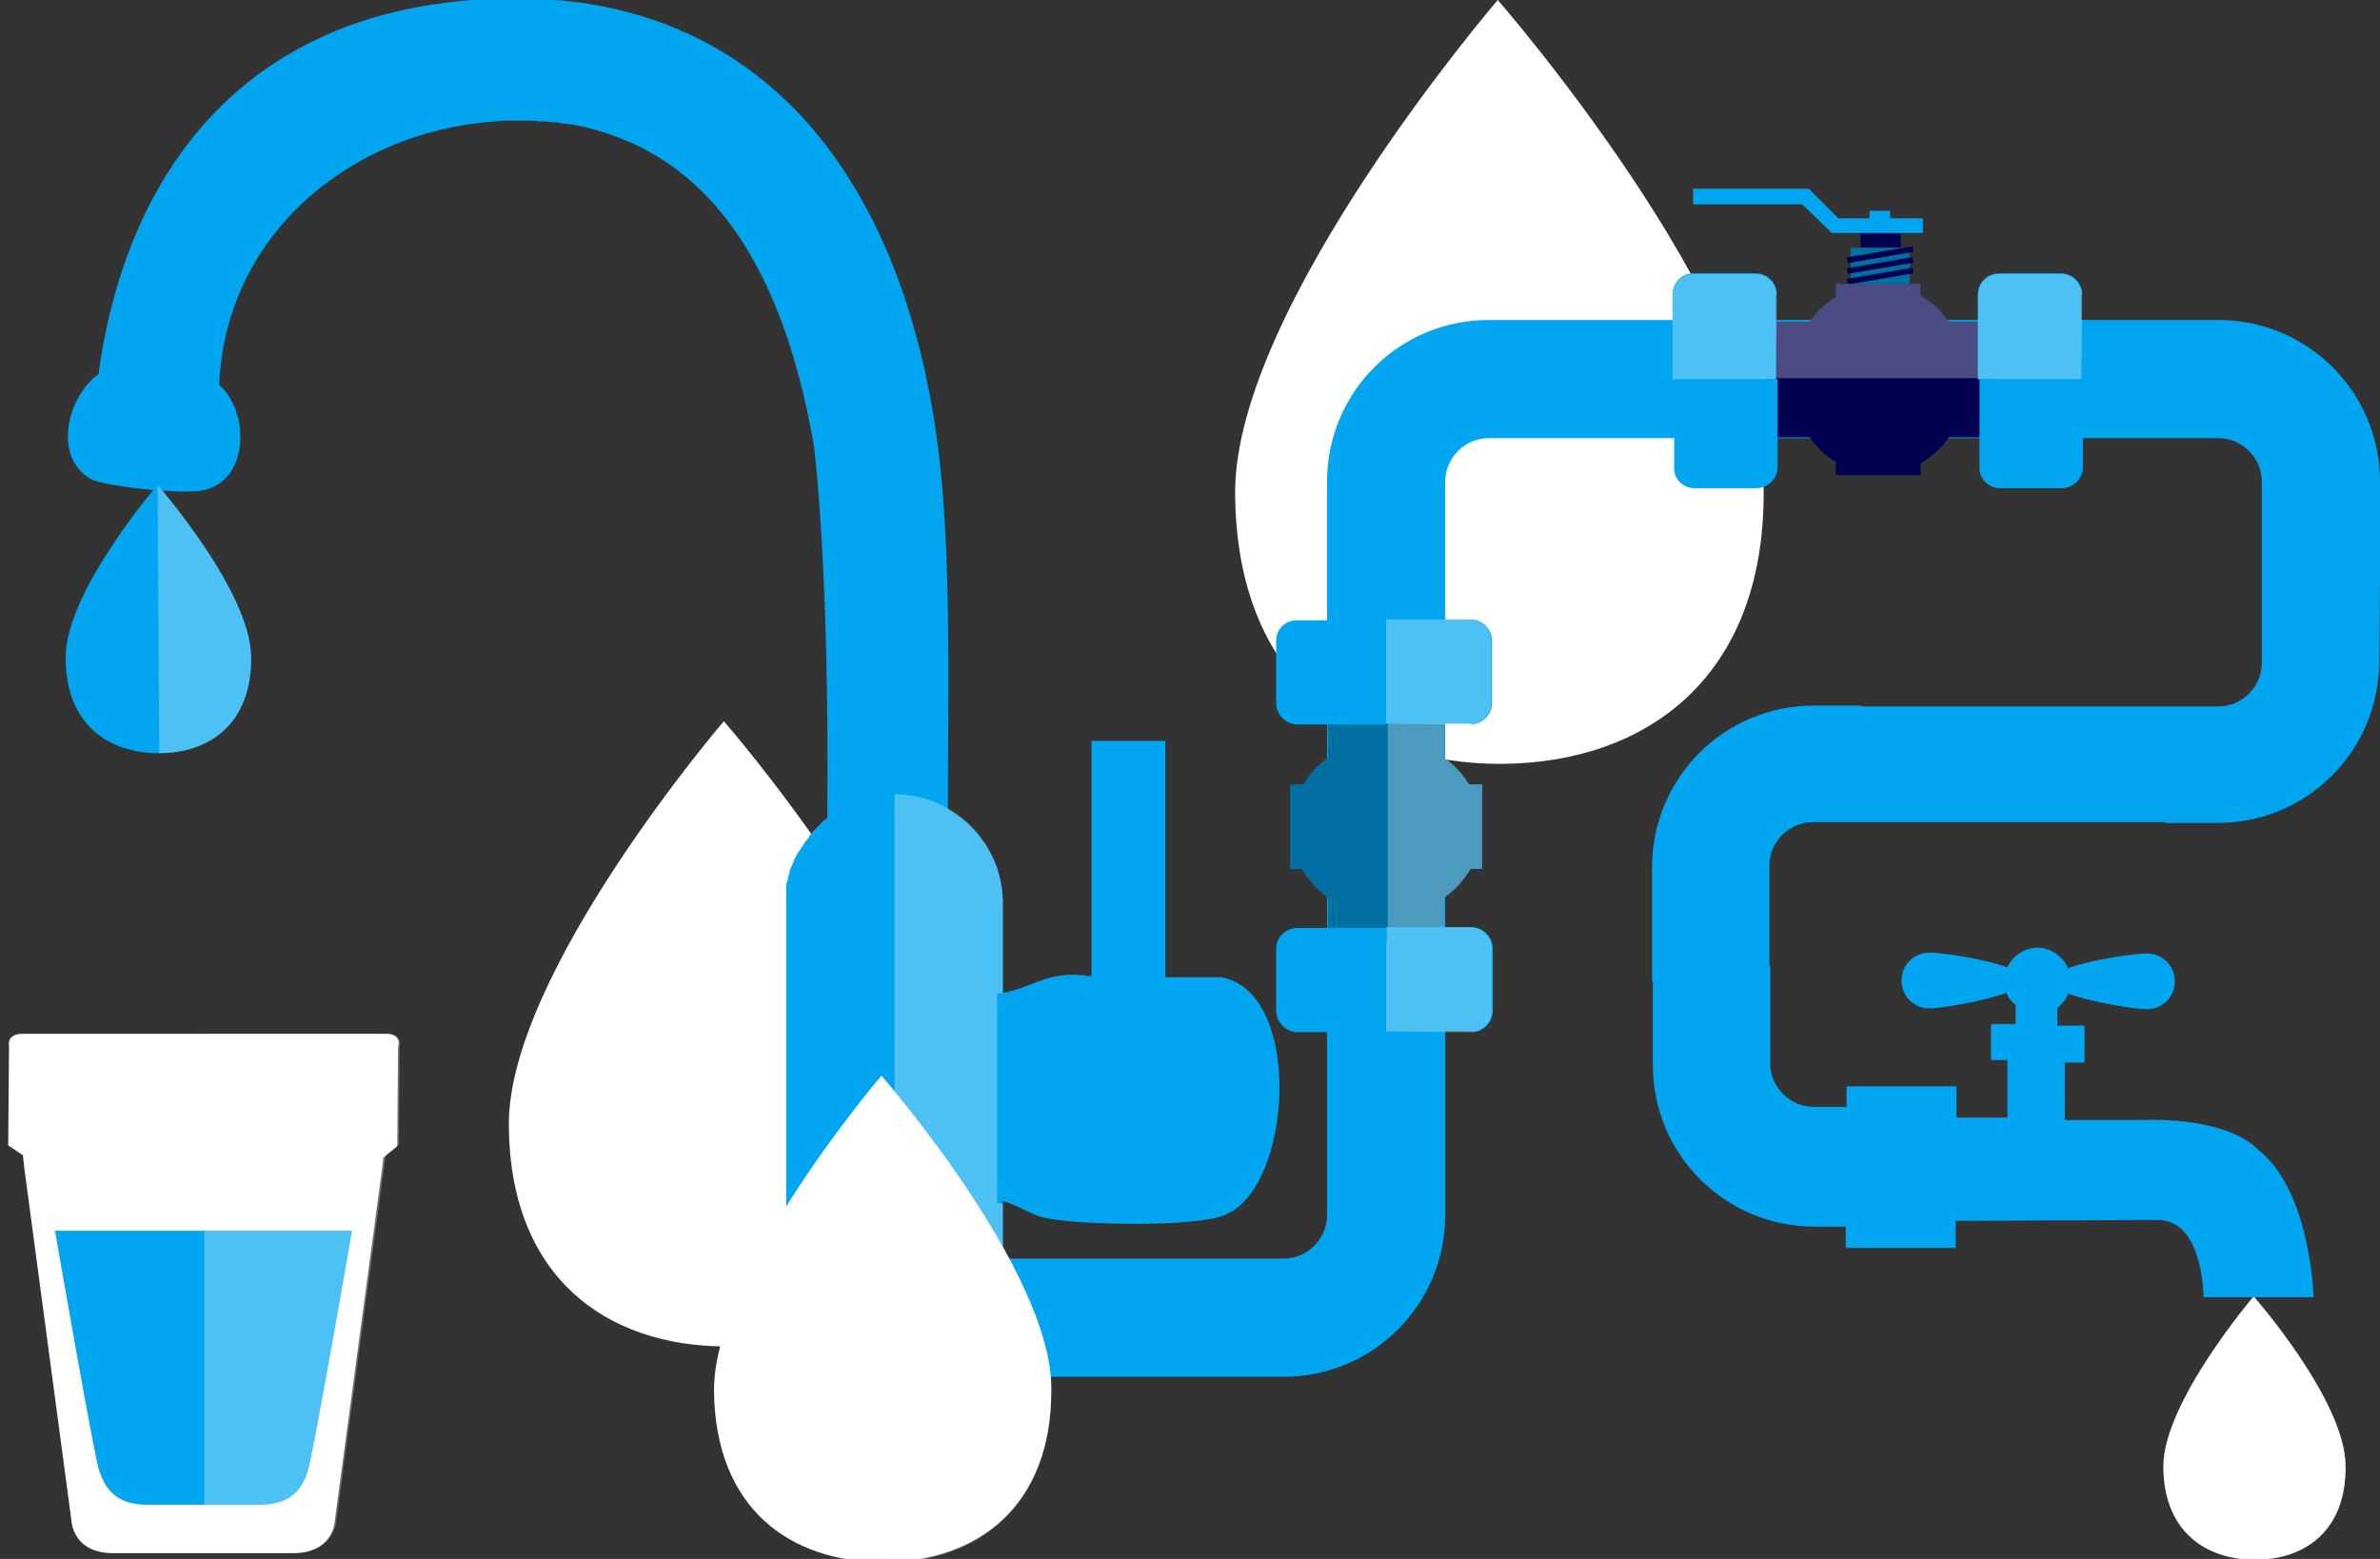 <?xml version="1.0" encoding="utf-8"?>
<!-- Generator: Adobe Illustrator 17.1.0, SVG Export Plug-In . SVG Version: 6.00 Build 0)  -->
<!DOCTYPE svg PUBLIC "-//W3C//DTD SVG 1.1//EN" "http://www.w3.org/Graphics/SVG/1.1/DTD/svg11.dtd">
<svg version="1.1" id="Ebene_1_Kopie" xmlns="http://www.w3.org/2000/svg" xmlns:xlink="http://www.w3.org/1999/xlink" x="0px"
	 y="0px" viewBox="0 0 290 190" enable-background="new 0 0 290 190" xml:space="preserve">
<rect x="0" y="0" width="290" height="190" fill="#333333" stroke="none"/>
<g>
	<path fill="#FFFFFF" d="M88.2,87.9c0,0-26.3,30.7-26.2,49.2c0.1,18.6,11.9,27,26.5,27c14.5-0.1,26.3-8.6,26.2-27.2
		C114.7,118.3,88.2,87.9,88.2,87.9z"/>
	<path opacity="0.3" fill="#FFFFFF" d="M88.5,164.2c14.5-0.1,26.3-8.6,26.2-27.2c-0.1-18.6-26.6-49-26.6-49"/>
</g>
<g>
	<path fill="#FFFFFF" d="M182.5,0c0,0-32.1,37.4-32,60.1c0.1,22.7,14.6,33,32.4,33c17.7-0.1,32.1-10.5,32-33.2
		C214.9,37.1,182.5,0,182.5,0z"/>
</g>
<path fill="#01A5F0" d="M181.4,39c-10.9,0-19.7,8.8-19.7,19.7v28.1h0v61.3c0,2.9-2.4,5.3-5.3,5.3h-46.2v14.4h46.2
	c10.9,0,19.7-8.8,19.7-19.7V122h0V58.7c0-2.9,2.4-5.3,5.3-5.3H254V39H181.4z"/>
<g>
	<path fill="#01A5F0" d="M148.8,119.1H142V90.3h-9V119c-5.2-0.9-7.1,1.4-10.8,2v-10.9c0-4.9-2.7-9.2-6.7-11.5
		c0-12.6,0.3-25.2-0.5-36.8C112.9,30.2,99.3,4.3,70.6,0.3c-0.1,0-0.1,0-0.2,0c0,0,0,0,0,0c-0.5-0.1-1-0.1-1.6-0.2l0,0
		C68,0,67.3,0,66.5-0.1c-3.2-0.2-6.5-0.2-10.1,0.2C30.2,2.5,15.5,20.2,12,45.6c-3.7,2.6-5.7,10.1-0.9,12.8c1.4,0.8,11.2,2,13.9,1.3
		c5.5-1.4,5.3-9.7,1.7-12.8C27.5,28.5,42.8,16,60.3,14.8c0.4,0,0.9-0.1,1.3-0.1c0.1,0,0.2,0,0.3,0c0.2,0,0.3,0,0.5,0
		c0.5,0,1,0,1.5,0c0.6,0,1.2,0,1.8,0.1c0.2,0,0.4,0,0.6,0c0.4,0,0.8,0.1,1.3,0.1c0.2,0,0.4,0,0.6,0.1c0.5,0.1,1.1,0.1,1.6,0.2
		c0.2,0,0.4,0.1,0.6,0.1c0.3,0.1,0.6,0.1,0.9,0.2c0.3,0.1,0.5,0.1,0.8,0.2c0.2,0.1,0.5,0.1,0.7,0.2c0.7,0.2,1.4,0.4,2.1,0.7
		C89.4,21.8,96.2,37,99.2,54.5c0,0,1.9,14.9,1.6,45.2c-0.1,0.1-0.2,0.2-0.3,0.2c0,0,0,0,0,0c-0.2,0.2-0.4,0.3-0.5,0.5c0,0,0,0,0,0
		c-0.2,0.2-0.3,0.3-0.5,0.5c0,0,0,0,0,0c-0.2,0.2-0.3,0.3-0.5,0.5c0,0,0,0,0,0c-0.1,0.2-0.3,0.4-0.4,0.5c0,0,0,0,0,0.1
		c-0.1,0.2-0.3,0.4-0.4,0.5c0,0,0,0.1-0.1,0.1c-0.1,0.2-0.2,0.4-0.3,0.5c0,0,0,0.1-0.1,0.1c-0.1,0.2-0.2,0.4-0.3,0.5
		c0,0,0,0.1-0.1,0.1c-0.1,0.2-0.2,0.4-0.3,0.5c0,0.1,0,0.1-0.1,0.2c-0.1,0.2-0.1,0.3-0.2,0.5c0,0.1,0,0.1-0.1,0.2
		c-0.1,0.2-0.1,0.3-0.2,0.5c0,0.1,0,0.1-0.1,0.2c-0.1,0.2-0.1,0.3-0.1,0.5c0,0.1,0,0.2-0.1,0.2c0,0.2-0.1,0.3-0.1,0.5
		c0,0.1,0,0.2-0.1,0.3c0,0.2-0.1,0.3-0.1,0.5c0,0.1,0,0.2,0,0.3c0,0.2,0,0.4,0,0.5c0,0.1,0,0.2,0,0.2c0,0.3,0,0.5,0,0.8v44.9
		c0,7.3,5.9,13.2,13.2,13.2c7.3,0,13.2-5.9,13.2-13.2v-8.2c2,0.5,3.5,1.8,5.5,2.1c3.8,0.8,18,1.1,21.5-0.4
		C157.5,144.9,158.9,120.9,148.8,119.1z"/>
	<path opacity="0.3" fill="#FFFFFF" d="M122.2,121v-11c0-4.8-2.6-9-6.4-11.3c-2-1.2-4.3-1.9-6.8-1.9v71.3c7.3,0,13.2-5.9,13.2-13.2
		v-8.2c-0.2,0-0.5-0.1-0.7-0.1v-25.5C121.8,121.1,122,121,122.2,121z"/>
</g>
<g>
	<path fill="#01A5F0" d="M19.2,59.1c0,0-11.3,13.1-11.2,21.1c0,8,5.1,11.6,11.4,11.6c6.2,0,11.3-3.7,11.2-11.7
		C30.6,72.2,19.2,59.1,19.2,59.1z"/>
	<path opacity="0.3" fill="#FFFFFF" d="M19.4,91.8c6.2,0,11.3-3.7,11.2-11.7c0-8-11.4-21-11.4-21"/>
</g>
<g>
	<path fill="#FFFFFF" d="M274.6,158c0,0-11,12.9-11,20.7c0,7.8,5,11.4,11.2,11.4c6.1,0,11.1-3.6,11-11.4
		C285.8,170.7,274.6,158,274.6,158z"/>
	<path opacity="0.3" fill="#FFFFFF" d="M274.8,190c6.1,0,11.1-3.6,11-11.4c0-7.8-11.2-20.6-11.2-20.6"/>
</g>
<path fill="#01A5F0" d="M290,58.7c0-10.9-8.8-19.7-19.7-19.7h-19.5v14.4h19.5c2.9,0,5.3,2.4,5.3,5.3v14.9h0v7.2
	c0,2.9-2.4,5.3-5.3,5.3h-43.5V86h-5.8c-10.9,0-19.7,8.8-19.7,19.7v13.9h0.1v10.2c0,10.9,8.8,19.7,19.7,19.7h3.8v2.6h13.4v-3.3
	l21.3-0.1l3,0c5.9-0.4,5.9,9.4,5.9,9.4h13.4c0,0-0.3-13.1-6.9-18.1c0,0-3.1-3.8-14.1-3.5h-9.3v-7h2.4V125h-3.3v-2.2
	c0.6-0.4,1-1,1.3-1.7c3,1.1,8.2,1.9,9.6,1.9c1.9,0,3.4-1.5,3.4-3.4c0-1.9-1.5-3.4-3.4-3.4c-1.3,0-6.6,0.7-9.6,1.8
	c-0.6-1.4-2.1-2.5-3.7-2.5c-1.6,0-3.1,1-3.7,2.4c-3-1.1-8.2-1.8-9.5-1.8c-1.9,0-3.4,1.5-3.4,3.4c0,1.9,1.5,3.4,3.4,3.4
	c1.3,0,6.4-0.8,9.4-1.9c0.2,0.6,0.6,1.1,1.1,1.5v2.3h-3v4.4h2v7h-5.3l-0.9,0v-3.8h-13.4v2.5H221c-2.9,0-5.3-2.4-5.3-5.3v-11.9h-0.1
	v-12.2c0-2.9,2.4-5.3,5.3-5.3h43v0.1h6.3c10.9,0,19.7-8.8,19.7-19.7v2l0.1-12.2V58.7z"/>
<g>
	<path fill="#FFFFFF" d="M46.9,126h-44c0,0-2.1-0.2-1.8,1.6l-0.1,12l1.8,1.2l0.1,1.1l5.8,43.4c0,0,0.1,4,5.1,4h21.9c5,0,5.1-4,5.1-4
		l5.8-43.2l0.1-1l1.7-1.4l0.1-12C49,125.8,46.9,126,46.9,126z"/>
	<path fill="#01A5F0" d="M6.7,150c0,0,4.8,27.7,5.4,29.3c0.6,1.6,1.6,4.1,5.8,4.1h13.8c4.2,0,5.3-2.5,5.8-4.1
		c0.6-1.6,5.4-29.3,5.4-29.3H6.7z"/>
	<path opacity="0.3" fill="#FFFFFF" d="M48.7,127.5l-0.1,12l-1.6,1.2l-6,44.5c0,0-0.1,4-5.1,4h-11V126h22.1
		C46.9,126,49,125.8,48.7,127.5z"/>
</g>
<g>
	<rect x="226.7" y="26.7" fill="#000050" width="4.9" height="3.5"/>
	<g>
		<rect x="225.5" y="30.2" fill="#006FA2" width="7.2" height="5.6"/>
		
			<rect x="225" y="30.8" transform="matrix(0.986 -0.168 0.168 0.986 -1.977 38.806)" fill="#000050" width="8.1" height="0.7"/>
		
			<rect x="225" y="32.1" transform="matrix(0.986 -0.168 0.168 0.986 -2.201 38.843)" fill="#000050" width="8.1" height="0.7"/>
		
			<rect x="225" y="33.4" transform="matrix(0.986 -0.168 0.168 0.986 -2.426 38.852)" fill="#000050" width="8.1" height="0.7"/>
	</g>
	<g>
		<path fill="#000050" d="M237.4,39.1c-0.9-1.3-2.1-2.3-3.4-3.1v-1.4h-10.3v1.6c-1.3,0.7-2.3,1.8-3.2,3h-5.2v7.2h27.5v-7.2H237.4z"
			/>
		<path opacity="0.3" fill="#FFFFFF" d="M237.4,39.1c-0.9-1.3-2.1-2.3-3.4-3.1v-1.4h-10.3v1.6c-1.3,0.7-2.3,1.8-3.2,3h-5.2v7.2h27.5
			v-7.2H237.4z"/>
		<path fill="#000050" d="M237.4,53.4c-0.9,1.3-2.1,2.3-3.4,3.1v1.4h-10.3v-1.6c-1.3-0.7-2.3-1.8-3.2-3h-5.2v-7.2h27.5v7.2H237.4z"
			/>
	</g>
	<polygon fill="#01A5F0" points="220.4,23 224,26.6 227.8,26.6 227.8,25.7 230.3,25.7 230.3,26.6 234.3,26.6 234.3,28.4 223.2,28.4 
		219.6,24.9 206.3,24.9 206.3,23 	"/>
	<g>
		<path fill="#01A5F0" d="M216.5,35.9c0-1.4-1.1-2.6-2.6-2.6h-7.5c-1.4,0-2.6,1.1-2.6,2.6v10.3h12.6V35.9z"/>
		<path opacity="0.3" fill="#FFFFFF" d="M216.5,37.7v-1.7c0-1.4-1.1-2.6-2.6-2.6h-7.5c-1.4,0-2.6,1.1-2.6,2.6v10.3h12.6L216.5,37.7
			L216.5,37.7z"/>
		<path fill="#01A5F0" d="M206.5,59.5h7.5c1.4,0,2.6-1.1,2.6-2.6V46.2h-12.6v10.7C203.9,58.3,205,59.5,206.5,59.5z"/>
	</g>
	<g>
		<path fill="#01A5F0" d="M253.7,35.9c0-1.4-1.1-2.6-2.6-2.6h-7.5c-1.4,0-2.6,1.1-2.6,2.6v10.3h12.6V35.9z"/>
		<path opacity="0.3" fill="#FFFFFF" d="M253.7,37.7v-1.7c0-1.4-1.1-2.6-2.6-2.6h-7.5c-1.4,0-2.6,1.1-2.6,2.6v10.3h12.6L253.7,37.7
			L253.7,37.7z"/>
		<path fill="#01A5F0" d="M243.7,59.5h7.5c1.4,0,2.6-1.1,2.6-2.6V46.2h-12.6v10.7C241.1,58.3,242.3,59.5,243.7,59.5z"/>
	</g>
</g>
<g>
	<g>
		<path fill="#006FA2" d="M176.1,109.3c1.3-0.9,2.3-2.1,3.1-3.4h1.4V95.6h-1.6c-0.8-1.3-1.8-2.4-3-3.2v-5.2h-7.3v27.7h7.3V109.3z"/>
		<path opacity="0.3" fill="#FFFFFF" d="M176.1,109.3c1.3-0.9,2.3-2.1,3.1-3.4h1.4V95.6h-1.6c-0.8-1.3-1.8-2.4-3-3.2v-5.2h-7.3v27.7
			h7.3V109.3z"/>
		<path fill="#006FA2" d="M161.7,109.3c-1.3-0.9-2.3-2.1-3.1-3.4h-1.4V95.6h1.6c0.8-1.3,1.8-2.4,3-3.2v-5.2h7.3v27.7h-7.3V109.3z"/>
	</g>
	<g>
		<path fill="#01A5F0" d="M179.2,88.3c1.4,0,2.6-1.2,2.6-2.6v-7.6c0-1.4-1.2-2.6-2.6-2.6h-10.3v12.7H179.2z"/>
		<path opacity="0.3" fill="#FFFFFF" d="M177.4,88.3h1.7c1.4,0,2.6-1.2,2.6-2.6v-7.6c0-1.4-1.2-2.6-2.6-2.6h-10.3v12.7L177.4,88.3
			L177.4,88.3z"/>
		<path fill="#01A5F0" d="M155.5,78.1v7.6c0,1.4,1.2,2.6,2.6,2.6h10.8V75.6H158C156.6,75.6,155.5,76.7,155.5,78.1z"/>
	</g>
	<g>
		<path fill="#01A5F0" d="M179.3,125.8c1.4,0,2.6-1.2,2.6-2.6v-7.6c0-1.4-1.2-2.6-2.6-2.6h-10.3v12.7H179.3z"/>
		<path opacity="0.3" fill="#FFFFFF" d="M177.5,125.8h1.7c1.4,0,2.6-1.2,2.6-2.6v-7.6c0-1.4-1.2-2.6-2.6-2.6h-10.3v12.7L177.5,125.8
			L177.5,125.8z"/>
		<path fill="#01A5F0" d="M155.5,115.6v7.6c0,1.4,1.2,2.6,2.6,2.6h10.8v-12.7h-10.8C156.7,113.1,155.5,114.2,155.5,115.6z"/>
	</g>
</g>
<g>
	<path fill="#FFFFFF" d="M107.4,131.1c0,0-20.4,23.9-20.4,38.3c0.1,14.5,9.3,21,20.7,21c11.3-0.1,20.5-6.7,20.4-21.2
		C128.1,154.8,107.4,131.1,107.4,131.1z"/>
	<path opacity="0.3" fill="#FFFFFF" d="M107.7,190.5c11.3-0.1,20.5-6.7,20.4-21.2c-0.1-14.5-20.7-38.2-20.7-38.2"/>
</g>
</svg>
